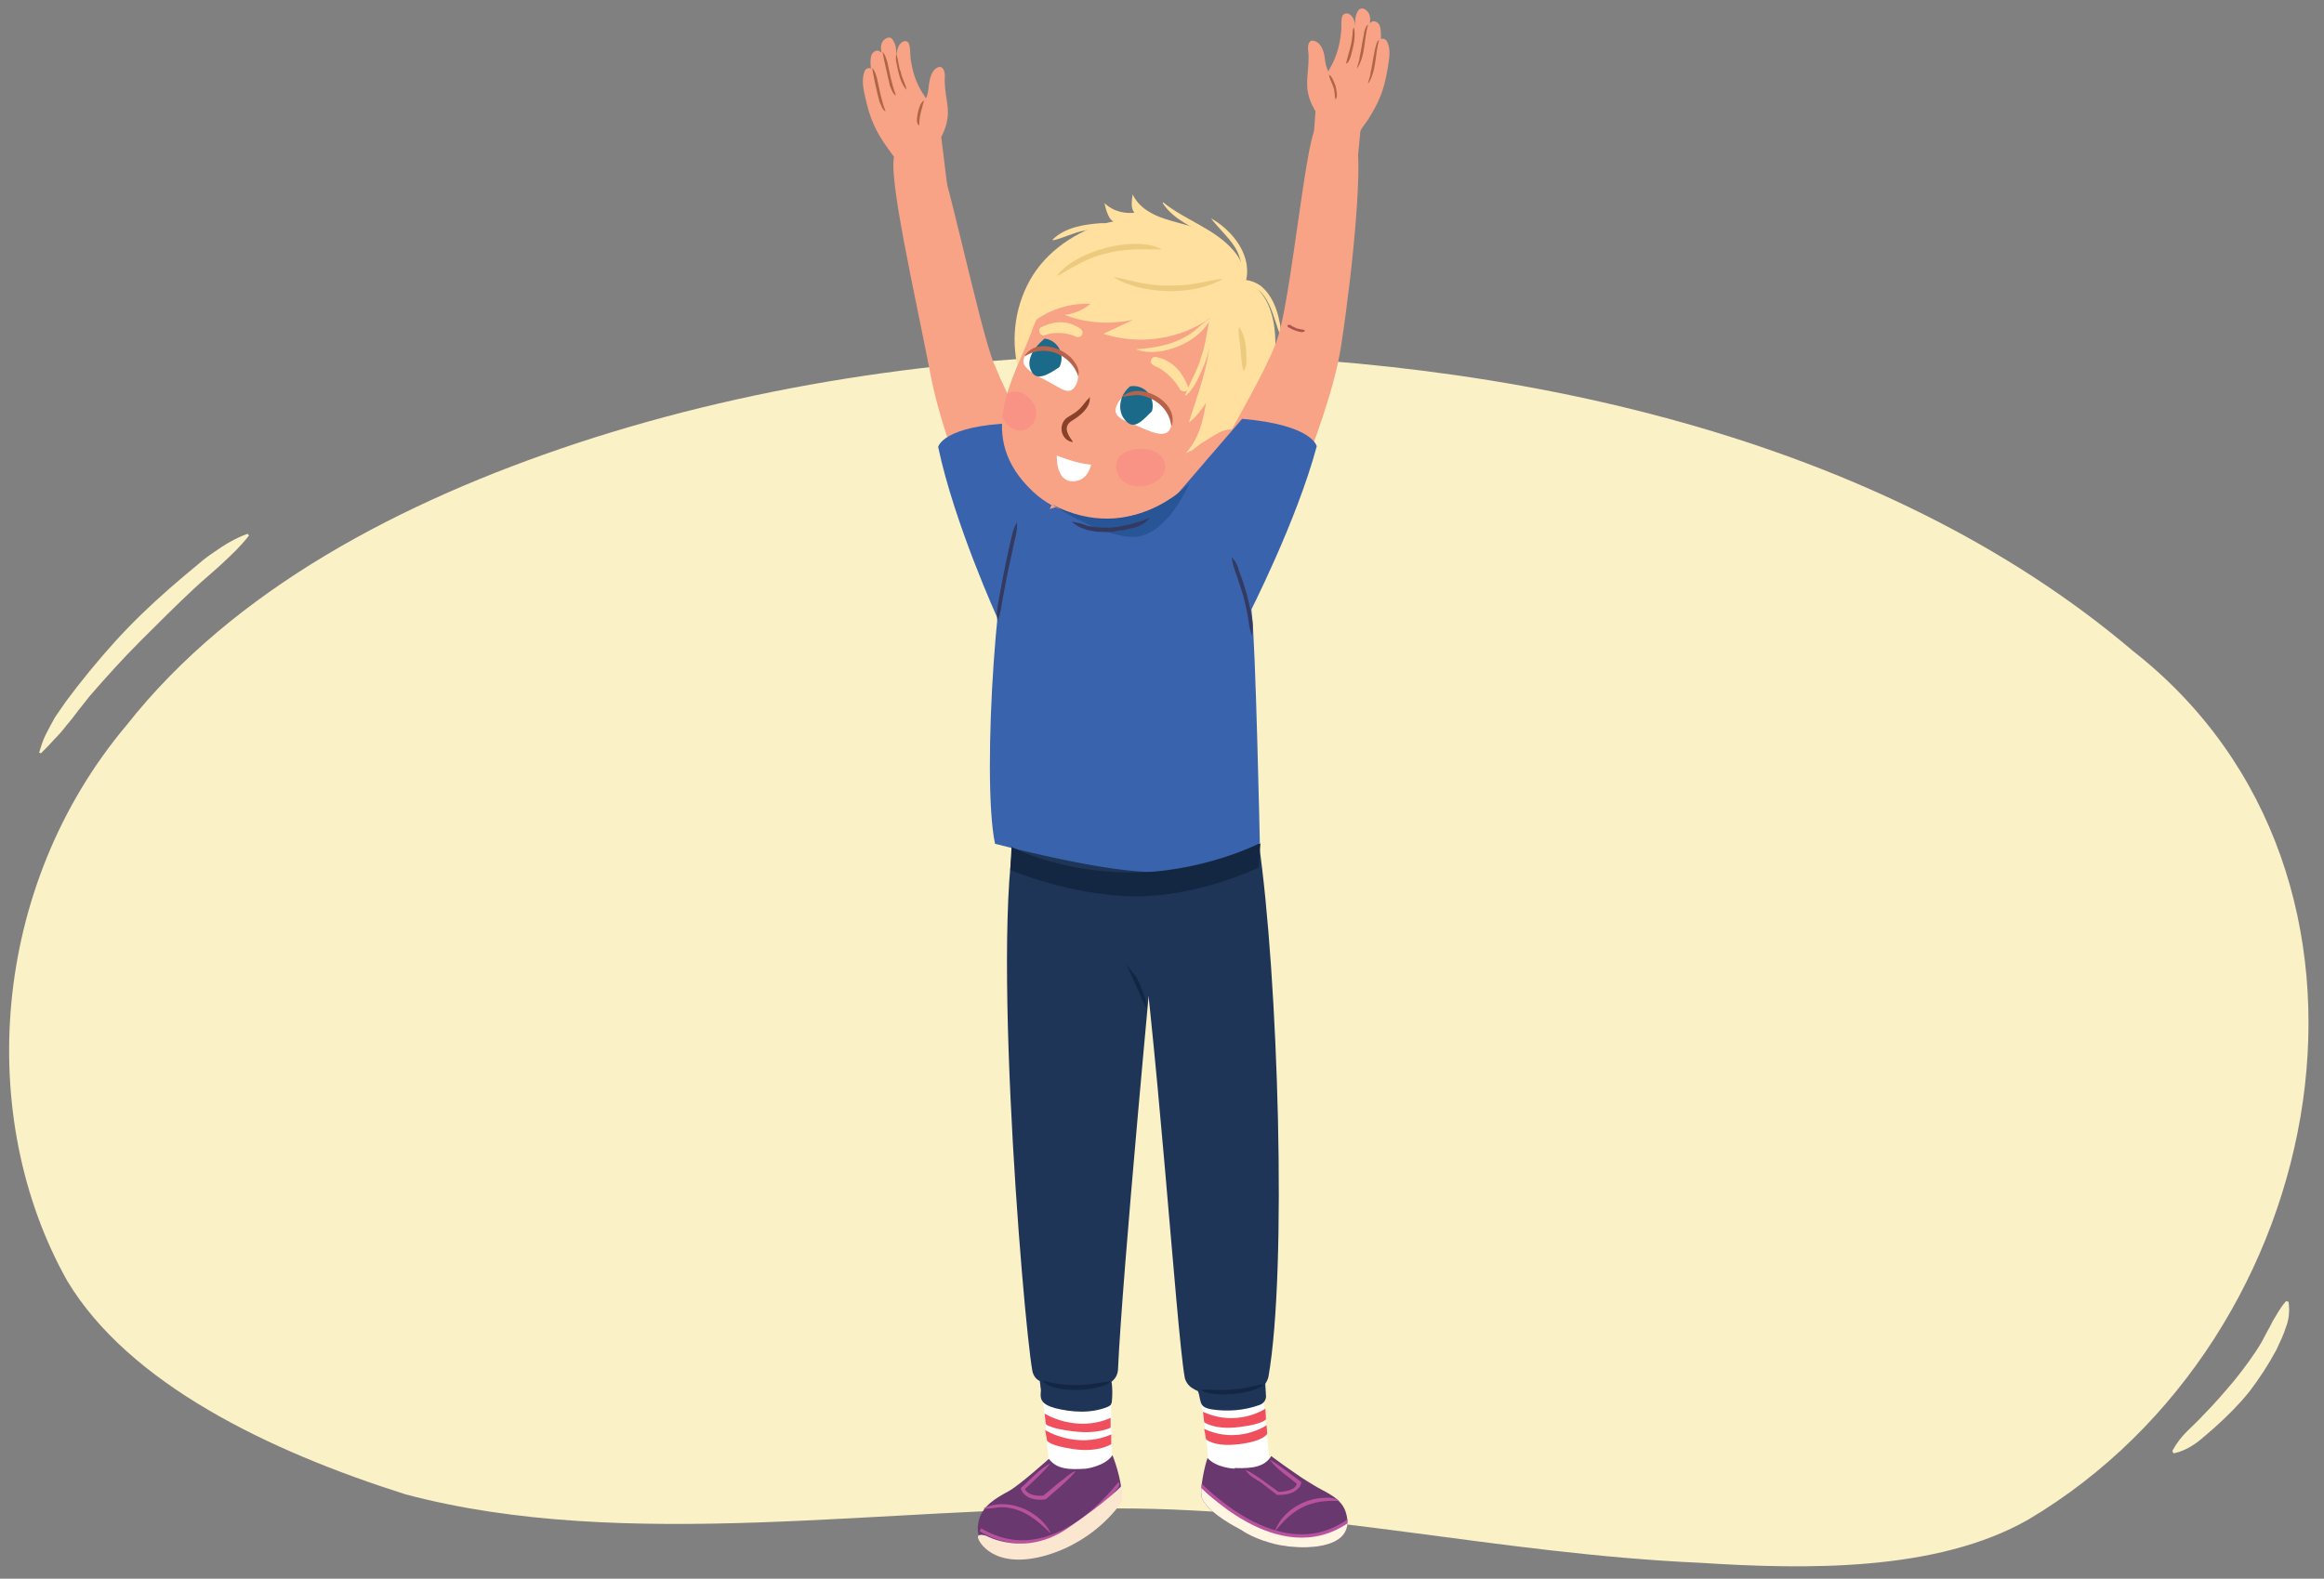 <?xml version="1.0" encoding="utf-8"?>
<!-- Generator: Adobe Illustrator 26.0.1, SVG Export Plug-In . SVG Version: 6.00 Build 0)  -->
<svg version="1.1" id="Layer_1" xmlns="http://www.w3.org/2000/svg" xmlns:xlink="http://www.w3.org/1999/xlink" x="0px" y="0px"
	 width="380px" height="258.2px" viewBox="0 0 380 258.2" style="enable-background:new 0 0 380 258.2;" xml:space="preserve">
<rect x="0" y="0" width="380" height="258.2" fill="#808080" stroke="none"/>
<style type="text/css">
	.st0{fill:#FBF1C6;}
	.st1{fill:#F8A386;}
	.st2{fill:#3964AD;}
	.st3{fill:#68386E;}
	.st4{fill:#B8529E;}
	.st5{fill:none;stroke:#B8529E;stroke-width:0.546;stroke-miterlimit:10;}
	.st6{clip-path:url(#XMLID_00000103961687531005198800000011080266300829467810_);}
	.st7{fill:#FBE7D0;}
	.st8{fill:#FFF5E1;}
	.st9{fill:#1F3557;}
	.st10{fill:#132744;}
	.st11{fill:#142742;}
	.st12{fill:#AF6546;}
	.st13{fill:#FFE09E;}
	.st14{clip-path:url(#XMLID_00000087408723364069097950000012139672696343688598_);fill:#F89386;}
	.st15{clip-path:url(#XMLID_00000146497185473845636900000002119395786402234527_);fill:#1C6A8A;}
	.st16{fill:#B7624B;}
	.st17{fill:#874229;}
	.st18{fill:#F8B5A2;}
	.st19{clip-path:url(#SVGID_00000137835041107619284880000008703221972041168569_);fill:#E38768;}
	.st20{clip-path:url(#SVGID_00000137835041107619284880000008703221972041168569_);fill:#B7624B;}
	.st21{clip-path:url(#XMLID_00000026872899295436046420000003064237472042446251_);fill:#1C6A8A;}
	.st22{fill:#EDCA7E;}
	.st23{fill:#FFFFFF;}
	.st24{fill:#343960;}
	.st25{fill:#F04F5D;}
	.st26{fill:#275596;}
	.st27{fill:#AF5252;}
</style>
<path class="st0" d="M348.8,106.5c-41.4-35.2-102.2-48.3-158.6-48.6c-32.6,0-65.6,4.6-95.9,14.6c-28.7,9.5-56.1,23.9-73.6,46.1
	C-1.6,145.1-4,182.8,11,209.5c10.1,16.8,32.9,27.8,55.3,34.9c36.1,9.6,78.9,1.9,116.2,2.3c33.1,0,62.2,7.4,95.5,8.9
	c17.2,1.1,38.7,1.5,53.7-7.1C381.7,218.8,395.6,143.2,348.8,106.5z"/>
<g id="hpmc1_x5F_01.203g_00000096050710562970862100000013933087656692491164_">
	<path class="st0" d="M6.4,123.1c0.3-1,0.6-2,1.1-3c0.5-1,1-1.9,1.5-2.8c0.6-0.9,1.2-1.7,1.8-2.6l1.9-2.5c2.6-3.3,5.3-6.5,8.2-9.5
		c2.9-3,6-5.8,9.2-8.5c0.8-0.7,1.6-1.3,2.4-2c0.8-0.7,1.6-1.3,2.5-1.9c1.7-1.2,3.5-2.3,5.5-3l0.2,0.3c-1.3,1.7-2.8,3.1-4.3,4.5
		c-1.5,1.4-3.1,2.7-4.6,4.1c-3,2.8-5.9,5.7-8.8,8.6c-2.9,2.9-5.6,5.9-8.3,9l-1.9,2.4c-0.6,0.8-1.2,1.6-1.9,2.4
		c-0.6,0.8-1.3,1.6-2,2.3c-0.7,0.8-1.4,1.5-2.2,2.3L6.4,123.1z"/>
</g>
<path class="st0" d="M355.2,237.3c0.7-1.3,1.5-2.3,2.4-3.2c0.9-0.9,1.9-1.8,2.7-2.7c1.8-1.8,3.5-3.8,5.1-5.7c1.6-2,3.1-4,4.4-6.2
	l0.9-1.7c0.3-0.5,0.6-1.1,0.9-1.7c0.7-1.1,1.2-2.2,2.2-3.3l0.4,0.1c0.2,1.4,0.1,2.8-0.4,4.1c-0.4,1.3-1,2.5-1.6,3.8
	c-1.3,2.4-2.8,4.7-4.4,6.8c-1.7,2.1-3.6,4-5.6,5.8c-0.5,0.4-1,0.9-1.5,1.3c-0.5,0.4-1,0.9-1.6,1.3c-1.1,0.8-2.3,1.4-3.7,1.7
	L355.2,237.3z"/>
<g>
	<path class="st1" d="M163.7,94c0,0-9-19.5-11.5-32.5c-2.5-13-7.2-33.3-5.9-36.2s4.7-4.4,6.4-1.8c1.8,2.6,7.4,30,9.8,35.9
		c2.4,5.9,7,14.4,10.4,21.2C176.3,87.4,169.7,94.1,163.7,94z"/>
	<path class="st2" d="M163.1,101.1c0,0-7.1-15.6-9.7-28c0,0,0.7-3.5,12.4-3.9l7.3,11"/>
	<g>
		<g>
			<g>
				<defs>
					<path id="XMLID_00000157290335801631928450000007160284797285132710_" d="M181.5,220.6c0.1,0.5,0.3,22,0.3,22l-6.6,1.8l-3.5-3
						l-1.8-20L181.5,220.6z"/>
				</defs>
				<use xlink:href="#XMLID_00000157290335801631928450000007160284797285132710_"  style="overflow:visible;fill:#FFFFFF;"/>
				<clipPath id="XMLID_00000161618605003019711360000014831756954486433947_">
					<use xlink:href="#XMLID_00000157290335801631928450000007160284797285132710_"  style="overflow:visible;"/>
				</clipPath>
			</g>
		</g>
		<g>
			<g>
				<path id="XMLID_00000155131615407231438810000010932706165292896412_" class="st3" d="M181.9,238c-1.2,1.8-4.3,2.2-4.3,2.2
					c-2.8,0.2-4.8,0.1-6.1-1.6c0,0-4.9,4.4-6.6,5.3c-2,1.1-4.4,2.4-4.9,5c-1.2,5.7,6.8,6.1,10.5,5.4c2.4-0.5,4.6-1.6,6.5-3.1
					c0.5-0.4,5-3.7,6.2-6.4C183.8,243.5,182.4,239.2,181.9,238z"/>
				<g>
					<path class="st4" d="M175.9,240.6c-1.2,1.5-3.4,3.3-4.9,4.6c-1.5,0.3-3.6-0.1-4.1-1.8c0,0,0.1-0.1,0.1-0.1c1.5-1.3,3-3.1,4.8-4
						c-1.3,1.6-2.9,3-4.4,4.4c0,0,0.1-0.3,0.1-0.3c0.5,1.2,2.1,1.3,3.2,1.2c0,0-0.2,0.1-0.2,0.1l2.5-2.1
						C173.9,242,175.2,240.7,175.9,240.6L175.9,240.6z"/>
				</g>
				<path class="st5" d="M183,242.7c-0.2,0-10.6,14.7-22.7,7.5"/>
				<g>
					<path class="st4" d="M160.8,246.7c3.8-1.9,9.1,0.3,11,4c0,0-0.1,0-0.1,0c-2.2-2.2-4.6-4.1-7.8-4.2
						C163,246.5,161.3,246.9,160.8,246.7L160.8,246.7z"/>
				</g>
			</g>
		</g>
	</g>
	<g>
		<g>
			<g>
				<defs>
					<path id="XMLID_00000041274310532359945430000016573365078841780398_" d="M194.3,221.6c-0.4,2,2.2,0.8,3.6,21.4l6.7,1.3
						l3.2-3.3l-2-19.5L194.3,221.6z"/>
				</defs>
				<use xlink:href="#XMLID_00000041274310532359945430000016573365078841780398_"  style="overflow:visible;fill:#FFFFFF;"/>
				<clipPath id="XMLID_00000155114962887741531690000014829938381978019249_">
					<use xlink:href="#XMLID_00000041274310532359945430000016573365078841780398_"  style="overflow:visible;"/>
				</clipPath>
			</g>
		</g>
		<g>
			<defs>
				<path id="XMLID_00000150812960669749260500000012597063336999041192_" d="M196.6,245.2c1.4,2.6,5.8,4.7,6.3,5
					c2,1.4,5.1,2.4,7.6,2.7c3.8,0.5,11.2,0.2,9.6-5.4c-0.7-2.6-3.4-3.4-5.3-4.6c-1.8-1.1-4.2-2.7-7-4.8c-1-1.1-3.7-0.9-5.1-0.1
					c-1.1,0.6-0.8,2.2-0.8,2.2s-3.1-0.1-4.5-1.8C197,239.6,196,244,196.6,245.2z"/>
			</defs>
			<clipPath id="XMLID_00000165913052478172987150000011311330085994303885_">
				<use xlink:href="#XMLID_00000150812960669749260500000012597063336999041192_"  style="overflow:visible;"/>
			</clipPath>
			<g style="clip-path:url(#XMLID_00000165913052478172987150000011311330085994303885_);">
				<path class="st7" d="M208.9,249.4c0.7-0.7,1.4-1.5,2.3-2.2c0.7-0.6,1.6-1,2.5-1.3c1-0.3,2.1-0.6,3.2-0.7c1.1,0,2.1,0.2,3.1,0.6
					c0.3,0,0.7,0,1,0c1.2,0.1,1.5,1.7,0.8,2.5c-0.6,0.7-1.2,1.4-1.9,1.9c-1,0.6-2,0.8-3.1,0.9c-2,0.2-4,0.7-5.9,1.3
					c-0.9,0.3-2.4,0.9-3.1-0.2C206.9,251.1,208.1,250.1,208.9,249.4z"/>
				<path id="XMLID_00000022527379187690444380000017506142343035753659_" class="st3" d="M196.6,245.2c1.4,2.6,6.1,5.6,6.7,5.9
					c2,1.4,4.3,2.3,6.8,2.6c3.8,0.5,11.7-0.6,10.1-6.2c-0.7-2.6-3.3-3.7-5.3-4.6c-1.8-0.8-7-4.8-7-4.8c-1.1,1.8-3.1,2.1-5.9,2
					c0,0-3.1-0.1-4.5-1.8C197,239.6,196,244,196.6,245.2z"/>
				<g>
					<path class="st4" d="M203.7,240.4c1.7,0.8,3.9,2.6,5.5,3.7c0,0-0.2-0.1-0.2-0.1c0.6,0,1.3-0.1,1.9-0.3c0.6-0.2,1.1-0.6,1.2-1.2
						l0.1,0.3c-1.5-1.3-3.5-2.5-4.6-4.1c1.9,1.1,3.5,2.5,5.2,3.7c-0.1,0.5-0.3,0.9-0.7,1.2c-0.9,0.8-2.1,0.9-3.3,0.9
						c0,0-0.1-0.1-0.1-0.1l-2.6-2C205.5,242.1,203.9,241.1,203.7,240.4L203.7,240.4z"/>
				</g>
				<path class="st8" d="M196.4,243.2c1.5,1.7,2.8,2.4,4.6,3.7c1.9,1.4,5.9,3.5,8.3,4c2.5,0.6,4,0.5,6.5,0c1.2-0.3,2.4-0.6,3.4-1.2
					c1.1-0.6,1.9-1.6,2.9-2.3c1.2-0.9,2.4,0.6,2,1.7c-0.5,1.3-1.9,2.3-3.1,3c-1.3,0.8-2.8,1.3-4.3,1.6c-2.9,0.7-6.1,1-9.1,0.3
					c-2.7-0.6-5.3-2.3-7.5-4c-2.2-1.7-3.9-3.6-4.6-6.3C195.6,243.3,196.1,242.8,196.4,243.2z"/>
				<path class="st5" d="M195.8,242.4c0.2,0,13.2,14.5,24.7,6.3"/>
				<g>
					<path class="st4" d="M219.1,245.5c-4.8-0.3-7.6,1.2-10.5,4.8c0,0-0.1,0-0.1,0c1.2-3,4.3-5,7.5-5.3
						C217.1,244.9,218.2,244.9,219.1,245.5C219.2,245.4,219.1,245.5,219.1,245.5L219.1,245.5z"/>
				</g>
			</g>
		</g>
	</g>
	<path class="st9" d="M196.2,228.8c0.1,0.3,0.1,0.6,0.3,0.9c0.3,0.5,1,0.7,1.6,0.8c2.6,0.4,5.3,0.2,7.8-0.7c0.7-0.2,1.2-0.9,1.1-1.6
		l-0.1-1.6c0-0.5-0.1-1-0.4-1.4c-0.4-0.4-0.9-0.6-1.5-0.7c-2.1-0.3-4.3-0.3-6.4,0.1c-0.6,0.1-1.2,0.3-1.7,0.6
		c-0.5,0.3-1,0.9-1.1,1.4c0,0.3,0.1,0.7,0.1,1C196.1,228.1,196.1,228.4,196.2,228.8z"/>
	<path class="st9" d="M170.2,228.6c0.2,1,1.3,1.4,2.3,1.7c2.8,0.7,5.9,0.9,8.6-0.2c0.2-0.1,0.4-0.2,0.5-0.3c0.1-0.2,0.2-0.4,0.2-0.6
		c0.1-1,0.1-1.9,0-2.9c-0.1-0.3-0.1-0.6-0.3-0.8c-0.4-0.7-1.3-1-2.1-1.1c-2.7-0.5-5.5-0.4-8.2,0c-0.3,0.1-0.6,0.1-0.8,0.3
		c-0.5,0.4-0.4,1.2-0.3,1.8c0,0.3,0.1,0.6,0.1,0.9C170.2,227.7,170.1,228.1,170.2,228.6z"/>
	<path class="st9" d="M181.2,226.3c-3,1.1-8.6,1.1-11.3-0.5c-0.6-0.3-1-1-1.1-1.6c-1.5-8.3-7.5-80.2-1.6-92.5
		c2.9-6.1,17.5,6.9,17.5,6.9l3.9,15.9c0,0-5.1,53.8-5.8,69.6C182.7,225.1,182.1,225.9,181.2,226.3z"/>
	<path class="st9" d="M206.1,227.1c-2.4,1.5-7.6,2.2-11.2-0.1c-0.6-0.4-1.1-1.1-1.2-1.8c-1.4-8-4.6-57.9-8.4-82.2
		c-1-6.6,20.5-5.3,20.5-5.3c3.2,22,4.7,69.9,1.6,87.5C207.2,226,206.7,226.7,206.1,227.1z"/>
	<g>
		<path class="st10" d="M181.7,226c-2.2,1.6-9.2,2-11.2-0.1c0,0,0.1-0.1,0.1-0.1c2.7,0.8,5.6,0.9,8.3,0.5
			C179.8,226.2,180.6,225.9,181.7,226C181.6,225.9,181.7,226,181.7,226L181.7,226z"/>
	</g>
	<g>
		<path class="st10" d="M206.8,226.4c-1.5,1.1-3.4,1.4-5.1,1.6c-1.8,0.1-3.7,0.2-5.3-0.6c0,0,0-0.1,0-0.1c1.8-0.1,3.5,0.2,5.2-0.1
			C203.4,227.2,204.9,226.6,206.8,226.4C206.7,226.3,206.8,226.4,206.8,226.4L206.8,226.4z"/>
	</g>
	<g>
		<path class="st10" d="M183.1,154.1c1.4,2.4,2.6,5.3,3.7,7.9c0.3,0.9,0.7,1.8,0.7,2.8c0,0-0.1,0-0.1,0c-0.5-0.9-0.8-1.7-1.2-2.6
			c-0.7-1.6-1.7-3.7-2.4-5.3C183.4,156,183,155.1,183.1,154.1L183.1,154.1L183.1,154.1z"/>
	</g>
	<path class="st9" d="M174.5,148.7c0,0,11.2,7.8,14.8,17.5c3.6,9.7,4.4,28.4,4.4,28.4l4.5-41.5L174.5,148.7z"/>
	<path class="st2" d="M162.7,138c0,0,16.2,4.3,24.9,4.6s18.4-4.7,18.4-4.7s-0.7-32.8-1.3-37.4c-0.5-4.7-0.6-16.7-12.2-18.8
		c-11.6-2.1-23.1,1.8-26.2,3.8C163.2,87.4,160.4,127.2,162.7,138z"/>
	<path class="st11" d="M165.4,138.5l-0.2,3.8c0,0,9.9,4.2,20.3,4.3c10.4,0.1,20.3-4.7,20.3-4.7l0.3-4c0,0-10,5-21.7,4.8
		C172.6,142.5,165.4,138.5,165.4,138.5z"/>
	<g>
		<g>
			<path class="st12" d="M142.6,11.1c1.8,1.6,1,4.4,2.4,6.2c-1-0.5-1.1-2-1.4-3C143.4,13.1,143,12,142.6,11.1L142.6,11.1z"/>
		</g>
		<path class="st1" d="M154.9,30.5l-1-8.1c0,0,0.8-1.4,1-2.9c0.4-2.2-0.6-4.3-0.4-7.1c0-0.7-0.3-1.7-1.1-1.4c-1.1,0.4-1.4,2-1.5,2.8
			c-0.1,1-0.2,1.7-0.5,2.3c-0.4-0.8-1.9-2.3-2.5-6.5c-0.1-0.7,0-1.7-0.3-2.5c-0.2-0.4-0.7-0.5-1.1-0.2c-1,0.7-0.9,2.4-0.9,2.4
			s-0.1-1.1-0.1-1.3c0-0.5-0.3-1.2-0.6-1.6c-0.3-0.4-0.8-0.3-1.2,0c-0.7,0.5-0.7,1.3-0.6,2c0,0.1,0,0.1,0,0.2
			c-0.1-0.1-0.3-0.2-0.4-0.3c-0.5-0.1-1,0.2-1.2,0.7c-0.2,0.6-0.2,1.4-0.1,2c0,0.1,0,0.1,0,0.2c-0.4-0.2-0.9,0.1-1,0.4
			c-0.6,1.4-0.2,3.1,0.1,4.4c0.8,3.6,1.7,5.5,3.7,8.3c0.3,0.4,0.5,0.7,0.8,1.1c0.2,0.3,0.5,0.6,0.5,0.9c0,0.4,1.5,9.7,1.5,9.7
			L154.9,30.5z"/>
		<g>
			<path class="st12" d="M144.3,8.5c0.5,0.5,0.6,1.1,0.8,1.7c0.4,1.8,0.7,3.6,1.4,5.4c-0.5-0.1-0.8-1.2-1-1.6
				C145.1,12.1,144.6,10.2,144.3,8.5L144.3,8.5z"/>
		</g>
		<g>
			<path class="st12" d="M142.6,11.1c0.5,0.5,0.6,1.1,0.8,1.7c0.4,1.8,0.7,3.6,1.4,5.4c-0.5-0.1-0.8-1.2-1-1.6
				C143.3,14.8,142.9,12.8,142.6,11.1L142.6,11.1z"/>
		</g>
		<g>
			<path class="st12" d="M146.6,8.9c0.3,1,0.3,2,0.7,2.9c0.1,0.9,0.9,2.1,0.9,2.9c-1-1.2-1.3-2.8-1.6-4.3
				C146.5,10.1,146.4,9.2,146.6,8.9L146.6,8.9z"/>
		</g>
		<g>
			<path class="st12" d="M151.1,16.4c-0.4,1.5-0.8,2.6-0.8,4.1c0,0-0.1,0-0.1,0c-0.5-0.6-0.2-1.5-0.1-2.2
				C150.3,17.7,150.4,16.9,151.1,16.4C151.1,16.4,151.1,16.4,151.1,16.4L151.1,16.4z"/>
		</g>
	</g>
	<g>
		<g>
			<path class="st12" d="M225.6,6.5c-0.9,1.5-0.8,3.2-1.2,4.8c-0.2,0.5-0.4,1.2-0.9,1.4c0.9-1.5,0.8-3.2,1.2-4.8
				C224.8,7.4,225.1,6.7,225.6,6.5L225.6,6.5z"/>
		</g>
		<path class="st1" d="M221.4,31.6c0,0,1-9.3,1-9.8c0-0.4,0.2-0.7,0.4-1c0.3-0.4,0.5-0.7,0.8-1.1c1.9-3,2.7-4.9,3.3-8.5
			c0.2-1.4,0.6-3-0.1-4.4c-0.2-0.4-0.7-0.6-1-0.4c0-0.1,0-0.1,0-0.2c0-0.6,0-1.4-0.2-2c-0.2-0.5-0.7-0.8-1.2-0.7
			c-0.2,0.1-0.3,0.2-0.4,0.3c0-0.1,0-0.1,0-0.2c0.1-0.7,0-1.5-0.7-2c-0.4-0.3-0.9-0.3-1.2,0.1c-0.3,0.4-0.5,1.1-0.5,1.6
			c0,0.2,0,1.3,0,1.3s0.1-1.7-1-2.3c-0.4-0.2-0.9-0.1-1.1,0.3c-0.3,0.8-0.1,1.8-0.2,2.5c-0.4,4.2-1.8,5.8-2.1,6.6
			c-0.3-0.6-0.5-1.3-0.6-2.3c-0.1-0.8-0.5-2.4-1.7-2.7c-0.9-0.3-1.1,0.7-1,1.5c0.3,2.7-0.5,4.9,0,7.1c0.3,1.5,1.2,2.9,1.2,2.9
			l-0.6,8.2L221.4,31.6z"/>
		<g>
			<path class="st12" d="M223.7,4c-0.7,2.4-0.4,5.1-1.8,7.2c0-0.5,0.4-1.2,0.4-1.8c0.3-1.2,0.4-2.4,0.7-3.7
				C223,5.3,223.3,4.2,223.7,4L223.7,4z"/>
		</g>
		<g>
			<path class="st12" d="M225.5,6.5c-0.7,2.4-0.4,5.1-1.8,7.2c0-0.5,0.4-1.2,0.4-1.8c0.3-1.2,0.4-2.4,0.7-3.7
				C224.9,7.8,225.1,6.7,225.5,6.5L225.5,6.5z"/>
		</g>
		<g>
			<path class="st12" d="M221.4,4.5c0.3,1.5-0.1,3.1-0.5,4.6c-0.1,0.3-0.4,1.3-0.8,1.3c0.3-1.5,0.9-2.9,1-4.4
				C221.2,5.7,221.1,4.7,221.4,4.5L221.4,4.5z"/>
		</g>
		<g>
			<path class="st12" d="M217.3,12.2c0.6,0.4,0.8,1.2,1.1,1.9c0.1,0.7,0.4,1.5,0,2.2c-0.2-0.3-0.1-1.5-0.4-2.1
				C217.8,13.5,217.4,13,217.3,12.2C217.3,12.2,217.3,12.2,217.3,12.2L217.3,12.2z"/>
		</g>
	</g>
	<path class="st13" d="M166.5,60.4c-1.3-5.1-0.5-10.8,2.4-15.4s8.2-7.8,13.2-8.8c-1-0.2-1.5-3-1.5-3s1.6,1.9,4.9,1.6
		c-0.7-0.8-0.4-2.1-0.3-3c1,2.1,3.1,3.3,5.3,4c2.1,0.7,4.4,1.1,6.5,2.1c3.3,1.5,5.8,4.6,6.8,8.2c3.2,1.3,4.5,5.2,4.7,8.8
		s-0.2,5.4,1.1,8.6c-0.7,0.4-1.5,0.4-2.2,0c-0.4,1.7-0.9,3.3-1.3,5c-0.4-0.4-0.8-0.9-1.2-1.3c-3.6,8-10.3,13.7-10.3,13.7l1.2-2.2
		c0,0-4.2,3.7-5.9,3.3"/>
	<g>
		<defs>
			<path id="XMLID_00000090261026908485110820000009551612915156453001_" d="M195.1,40.5c-9.7-5.1-18.2,1.3-20.9,4.3
				s-4.4,6.2-5.7,9.9c-2.7,7.2-9.2,16.7,0.4,25.7c3.8,3.6,9.9,5.3,15.1,4.2c5.2-1.1,8.5-3,12.9-8.4s8.9-10.9,8.9-18.5
				C205.7,49.7,203.5,44.9,195.1,40.5z"/>
		</defs>
		<use xlink:href="#XMLID_00000090261026908485110820000009551612915156453001_"  style="overflow:visible;fill:#F8A386;"/>
		<clipPath id="XMLID_00000008125331454750764830000000734439377240393612_">
			<use xlink:href="#XMLID_00000090261026908485110820000009551612915156453001_"  style="overflow:visible;"/>
		</clipPath>
		<path style="clip-path:url(#XMLID_00000008125331454750764830000000734439377240393612_);fill:#F89386;" d="M190.3,77.4
			c0.3-0.6,0.3-1.5,0-2.1c-0.3-0.7-0.9-1.2-1.6-1.5c-0.5-0.3-1.2-0.3-1.8-0.4c-0.7,0-1.3,0-2,0.2c-0.3,0.1-0.5,0.2-0.8,0.3
			c-0.3,0.2-0.7,0.4-0.9,0.6c-1,1-0.9,2.7,0,3.8c0.9,1,2.4,1.4,3.8,1.2C188.3,79.3,189.7,78.6,190.3,77.4z"/>
		<path style="clip-path:url(#XMLID_00000008125331454750764830000000734439377240393612_);fill:#F89386;" d="M169.1,68.9
			c0.6-1.1,0.4-2.5-0.5-3.4c-0.4-0.6-1-1.1-1.6-1.3c-0.7-0.2-1.4-0.2-2.1,0.1c-0.8,0.4-1.3,1.1-1.4,2c-0.1,0.7,0.1,1.4,0.4,1.9
			c0.3,0.6,0.7,1.2,1.2,1.6c0.6,0.5,1.3,0.7,2.1,0.6C168.1,70.2,168.7,69.7,169.1,68.9z"/>
	</g>
	<g>
		<g>
			<defs>
				<path id="XMLID_00000056429769599310728820000008984291950066314114_" d="M188.3,64.8c2.7,1.5,3.7,3.2,3.2,4.9
					c-0.5,1.9-2.4,1.4-5.2,0.1c-2.3-1-4.6-1.5-3.7-3.5C183.4,64.3,186.1,63.5,188.3,64.8z"/>
			</defs>
			<use xlink:href="#XMLID_00000056429769599310728820000008984291950066314114_"  style="overflow:visible;fill:#FFFFFF;"/>
			<clipPath id="XMLID_00000029046573684278494550000000866723268995033984_">
				<use xlink:href="#XMLID_00000056429769599310728820000008984291950066314114_"  style="overflow:visible;"/>
			</clipPath>
			
				<ellipse transform="matrix(0.396 -0.918 0.918 0.396 50.934 210.232)" style="clip-path:url(#XMLID_00000029046573684278494550000000866723268995033984_);fill:#1C6A8A;" cx="185.3" cy="66.4" rx="3.3" ry="3.2"/>
		</g>
		<g>
			<path class="st16" d="M183.5,64.9c2.8-2.7,9.3,0.8,8.1,4.7c0,0-0.1,0-0.1,0c-0.3-2.7-2.7-4.7-5.4-5
				C185.3,64.6,184.4,64.8,183.5,64.9C183.5,65,183.4,65,183.5,64.9L183.5,64.9z"/>
		</g>
	</g>
	<g>
		<path class="st17" d="M178.2,65c0.1,1.7-1.6,3-2.9,3.8c-1.5,0.9-0.8,2.2,0.1,3.4c0,0,0,0.1-0.1,0.1c-2-0.4-2.4-3.2-0.5-4.2
			c0.7-0.4,1.3-0.8,1.8-1.3c0.5-0.5,0.9-1.2,1.5-1.7C178.1,64.9,178.2,64.9,178.2,65L178.2,65z"/>
	</g>
	<path class="st13" d="M167.5,53.9c2.8-2.8,6.8-4.4,10.8-4.2c-1.2,1-2.6,1.6-4.2,1.8c3.6,1.4,7.5,1.6,11.2,0.8l-4.9,2.3
		c5.9,1.9,12.6,0.9,17.5-2.6c0.7,6.1-2.7,14.1-3.5,17.1c1-0.7,2-2,2.8-3.2c-0.5,3-1.2,5.9-3.3,8.2c2.4-1,3.7-1.9,6.7-1.7
		c0,0,12.3-15.4,4.7-24.3C181.4,20.2,167.5,53.9,167.5,53.9z"/>
	<g>
		<path class="st18" d="M199.9,70.5c1.8-0.4,3.6-0.9,5.5-0.4c2.4,0.7,2.1,3.7,0.9,5.4c-3.1,4.4-9.1,2.6-12.2-0.3
			C193.1,74.2,199.5,70.6,199.9,70.5z"/>
		<g>
			<defs>
				<path id="SVGID_1_" d="M199.9,70.5c1.8-0.4,3.6-0.9,5.5-0.4c2.4,0.7,2.1,3.7,0.9,5.4c-3.1,4.4-9.1,2.6-12.2-0.3
					C193.1,74.2,199.5,70.6,199.9,70.5z"/>
			</defs>
			<use xlink:href="#SVGID_1_"  style="overflow:visible;fill:#F8A386;"/>
			<clipPath id="SVGID_00000021099094564698839140000007655309226893048738_">
				<use xlink:href="#SVGID_1_"  style="overflow:visible;"/>
			</clipPath>
			<path style="clip-path:url(#SVGID_00000021099094564698839140000007655309226893048738_);fill:#E38768;" d="M200.1,73.3
				c-2.6,0.9-4.2,3.2-3.6,5.1c0.6,1.9,3.1,2.6,5.7,1.7c2.6-0.9,4.2-3.2,3.6-5.1C205.2,73.2,202.6,72.4,200.1,73.3z"/>
			<path style="clip-path:url(#SVGID_00000021099094564698839140000007655309226893048738_);fill:#B7624B;" d="M198.4,74.1
				c1.8-1.5,5-2.1,6.9-0.2c0.1,0.1-0.1,0.3-0.2,0.3c-1.1-0.4-2.1-0.8-3.3-0.7c-1.1,0.1-2.2,0.6-3.2,1.1
				C198.3,74.7,198.1,74.4,198.4,74.1z"/>
		</g>
	</g>
	<g>
		<g>
			<defs>
				<path id="XMLID_00000047739340944148927480000016795459922984507573_" d="M173.5,57.6c-2.8-1.1-4.8-0.9-5.8,0.5
					c-1.2,1.6,0.7,2.8,3.5,4.2c2.3,1.2,3.7,2.6,4.7,0.7C176.9,61.2,175.9,58.6,173.5,57.6z"/>
			</defs>
			<use xlink:href="#XMLID_00000047739340944148927480000016795459922984507573_"  style="overflow:visible;fill:#FFFFFF;"/>
			<clipPath id="XMLID_00000111155117945739050520000001175014102257052069_">
				<use xlink:href="#XMLID_00000047739340944148927480000016795459922984507573_"  style="overflow:visible;"/>
			</clipPath>
			
				<ellipse transform="matrix(0.468 -0.884 0.884 0.468 38.763 181.709)" style="clip-path:url(#XMLID_00000111155117945739050520000001175014102257052069_);fill:#1C6A8A;" cx="170.3" cy="58.7" rx="3.3" ry="3.2"/>
		</g>
		<g>
			<path class="st16" d="M176.3,61.5c-1.2-3.5-5.4-5.3-8.6-3.3c0,0-0.1,0-0.1-0.1c1.8-2.6,6-1.4,7.8,0.7
				C176,59.6,176.6,60.5,176.3,61.5C176.4,61.6,176.3,61.6,176.3,61.5L176.3,61.5z"/>
		</g>
	</g>
	<g>
		<path class="st13" d="M198,35.7c3.6,2,7,6.3,5.6,10.7c0,0-0.5-0.6-0.5-0.6c1.1-0.1,2.3,0.4,3.1,1c2.4,2,3.1,5.4,3.4,8.4
			c0,0-0.1,0-0.1,0c-1.4-3.1-1.9-8.6-6.3-8.6c0,0-0.7,0.1-0.7,0.1c0.9-2,0.6-4.4-0.6-6.3C200.9,38.8,199.3,37.4,198,35.7L198,35.7
			L198,35.7z"/>
	</g>
	<g>
		<path class="st13" d="M203.3,45.7c-0.8-3-2.9-5.3-5.6-6.9c-2.6-1.7-5.8-2.8-7.6-5.6c0,0,0.1-0.1,0.1-0.1c3.7,3,8.5,4.3,11.6,8
			c1,1.2,1.8,2.8,1.6,4.5C203.4,45.7,203.3,45.7,203.3,45.7L203.3,45.7z"/>
	</g>
	<g>
		<path class="st13" d="M182.8,37c-1.8,0.4-3.6,0.2-5.4,0.7c-1.8,0.3-3.4,1.2-5.2,1.6c0,0-0.1-0.1-0.1-0.1c2-2,5.1-2.5,7.9-2.7
			c0.9,0,1.9,0,2.8,0.4C182.8,36.8,182.8,37,182.8,37L182.8,37z"/>
	</g>
	<g>
		<path class="st13" d="M198,52c-1.7,3.9-8.1,6.6-12.1,5.2c0,0,0-0.1,0-0.1c3.4-0.2,6.7-0.9,9.4-3C196.2,53.4,196.9,52.6,198,52
			L198,52L198,52z"/>
	</g>
	<g>
		<path class="st13" d="M198,51.9c0.6,3.4-0.6,7-2.1,10c-0.5,1-1.1,2.1-2,2.8l-0.1-0.1c0.8-2.2,2-4,2.6-6.2c0.8-2.1,0.9-4.4,1.5-6.6
			C197.9,51.9,198,51.9,198,51.9L198,51.9z"/>
	</g>
	<g>
		<path class="st13" d="M193.2,63.9c0.3,0.2,0.5,0.1,0.6,0.1c0.1,0,0.7-0.2,0.4-0.9c-0.6-1.5-1.9-4-5.1-4.7
			c-0.4-0.1-0.8,0.1-0.9,0.5c-0.1,0.4,0.1,0.7,0.5,0.9c2.6,1.1,3.9,3.3,4.2,3.8C192.9,63.7,193,63.8,193.2,63.9z"/>
	</g>
	<g>
		<path class="st13" d="M170.4,54.8c-0.3-0.1-0.4-0.3-0.4-0.4c0-0.1-0.3-0.7,0.3-0.9c1.4-0.7,3.9-1.5,6.4,0.3c0.3,0.2,0.4,0.6,0.2,1
			c-0.2,0.3-0.6,0.4-0.9,0.3c-2.4-1.1-4.7-0.5-5.1-0.3C170.6,54.9,170.5,54.9,170.4,54.8z"/>
	</g>
	<g>
		<path class="st22" d="M199.8,45.7c-4.7,2.7-13,2.5-17.6-0.3c0,0,0-0.1,0-0.1c2.9,0.6,5.7,1.5,8.7,1.4c1.5,0,2.9,0,4.4-0.3
			c1.5-0.2,2.9-0.6,4.4-0.8L199.8,45.7L199.8,45.7z"/>
	</g>
	<g>
		<path class="st22" d="M190,40.8c-3,0-6-0.2-8.9,0.6c-3,0.6-5.5,2.2-8.1,3.7c0,0-0.1-0.1-0.1-0.1C176,41,185.6,38.4,190,40.8
			L190,40.8z"/>
	</g>
	<g>
		<path class="st22" d="M202.6,53.5c1.1,1.4,1.2,3.6,1.2,5.3c0,0.6,0,1.2-0.4,1.8l-0.1,0c-0.5-1.7-0.3-3.5-0.7-5.3
			C202.6,54.8,202.4,54.2,202.6,53.5L202.6,53.5L202.6,53.5z"/>
	</g>
	<path class="st23" d="M172.8,74.5c0,0,3.1,1.3,5.6,1.5c0,0-0.5,3-3.4,2.7C172.6,78.3,172.8,74.5,172.8,74.5z"/>
	<g>
		<g>
			<g>
				<path class="st24" d="M166.3,85.4c-0.4,0.7-0.6,1.2-0.8,2c0,0.1-0.1,0.4-0.2,0.9c-0.4,1.5-1.1,5.1-1.1,5.1s-0.6,3-0.9,4.7
					c-0.1,0.7-0.2,1.1-0.2,1.3c-0.1,0.9-0.1,1.4,0,2.2c0.3-0.7,0.4-1.2,0.6-2.1c0-0.2,0.1-0.6,0.2-1.3c0.3-1.7,0.9-4.7,0.9-4.7
					s0.8-3.6,1.1-5.1c0.1-0.5,0.2-0.7,0.2-0.9C166.3,86.7,166.3,86.2,166.3,85.4z"/>
			</g>
		</g>
	</g>
	<path class="st1" d="M206.7,91.8c0,0,10.6-22.2,12.6-35.3s3.7-31.1,2.3-34s-4.8-4.2-6.5-1.5c-1.7,2.6-4.1,28.6-6.3,34.6
		c-2.1,6-8.7,16.3-11.8,23.2C193.9,85.7,200.7,92.2,206.7,91.8z"/>
	<path class="st2" d="M204.2,100.5c0,0,7.8-15.2,11.1-27.5c0,0-0.6-3.5-12.2-4.5l-12.4,14.4"/>
	<path class="st25" d="M170.8,231.2c0,0,5.1,3.2,10.8,0.7l0,1.6c0,0-2,1.1-6.1,0.6c-4.1-0.5-4.5-1.2-4.5-1.2L170.8,231.2z"/>
	<path class="st25" d="M170.9,233.9c0,0,5.1,3.2,10.8,0.7l0,1.6c0,0-2.1,1.4-6.2,0.8s-4.3-1.4-4.3-1.4L170.9,233.9z"/>
	<path class="st25" d="M206.9,230.4c0,0-4.6,3.1-10.2,0.5l0.2,1.7c0,0,1.6,1.3,5.7,0.8c4.1-0.5,4.4-1.3,4.4-1.3L206.9,230.4z"/>
	<path class="st25" d="M207.1,233.1c0,0-4.6,3.2-10.2,0.6l0.3,1.7c0,0,1.3,1.3,5.4,0.8s4.6-1.7,4.6-1.7L207.1,233.1z"/>
	<g>
		<g>
			<g>
				<path class="st24" d="M201.4,91.1c0.1,0.8,0.2,1.3,0.5,2.1c0,0.1,0.1,0.4,0.3,0.9c0.2,0.5,0.4,1.3,0.7,2.1
					c0.2,0.7,0.4,1.3,0.4,1.3s0.5,2,0.7,3.1c0.1,0.7,0.2,1.1,0.2,1.3c0.1,0.9,0.3,1.4,0.5,2.1c0.1-0.8,0.2-1.3,0.1-2.2
					c0-0.2-0.1-0.6-0.2-1.3c-0.2-1.2-0.7-3.2-0.7-3.2s-0.2-0.6-0.4-1.3c-0.2-0.7-0.5-1.6-0.7-2.1c-0.2-0.5-0.3-0.7-0.3-0.9
					C202.2,92.1,201.9,91.7,201.4,91.1z"/>
			</g>
		</g>
	</g>
	<path class="st26" d="M172,82.5c0,0,8.4,5.6,13.7,5.3c5.3-0.4,8.8-8.8,8.8-8.8S185.1,89.3,172,82.5z"/>
	<g>
		<g>
			<g>
				<path class="st24" d="M175.2,85.3c0.8,0.7,1.4,1,2.6,1.4c0.2,0,0.5,0.1,1.2,0.2c0.4,0.1,1,0.1,1.5,0.1c0.5,0,1,0,1,0
					s0.4,0,0.8-0.1c0.5-0.1,1-0.2,1.4-0.2c0.9-0.2,1.5-0.4,1.8-0.4c1.2-0.4,1.8-0.8,2.5-1.6c-0.5,0.2-0.9,0.3-1.3,0.5
					c-0.7,0.2-1.1,0.3-1.4,0.4c-0.3,0.1-0.8,0.2-1.7,0.4c-0.4,0.1-0.9,0.2-1.4,0.2c-0.4,0.1-0.8,0.1-0.8,0.1s-0.4,0-0.9,0
					c-0.5,0-1.1-0.1-1.5-0.1c-0.7-0.1-1-0.2-1.2-0.2C176.9,85.6,176.2,85.5,175.2,85.3z"/>
			</g>
		</g>
	</g>
	<g>
		<g>
			<g>
				<path class="st27" d="M210.5,53.2c0,0.2,0.1,0.3,0.3,0.4c0.1,0,0.3,0.2,0.6,0.3c0.2,0.1,0.5,0.2,0.5,0.2c0,0,0.9,0.3,1.1,0.2
					c0.2,0,0.3-0.1,0.4-0.2c-0.2-0.1-0.2-0.2-0.4-0.2c-0.2,0-1-0.2-1-0.2c0,0-0.2-0.1-0.4-0.2c-0.2-0.1-0.5-0.2-0.5-0.3
					C210.8,53.1,210.7,53.1,210.5,53.2z"/>
			</g>
		</g>
	</g>
	<path class="st7" d="M161.3,251.2c0,0,6.3,3.5,13.2-1.2c6.9-4.7,9-7.1,9-7.1l0,2.6c0,0-3.9,6.4-12.5,8.9c-8.5,2.4-11.1-2.3-11.1-3
		S161.3,251.2,161.3,251.2z"/>
</g>
</svg>
